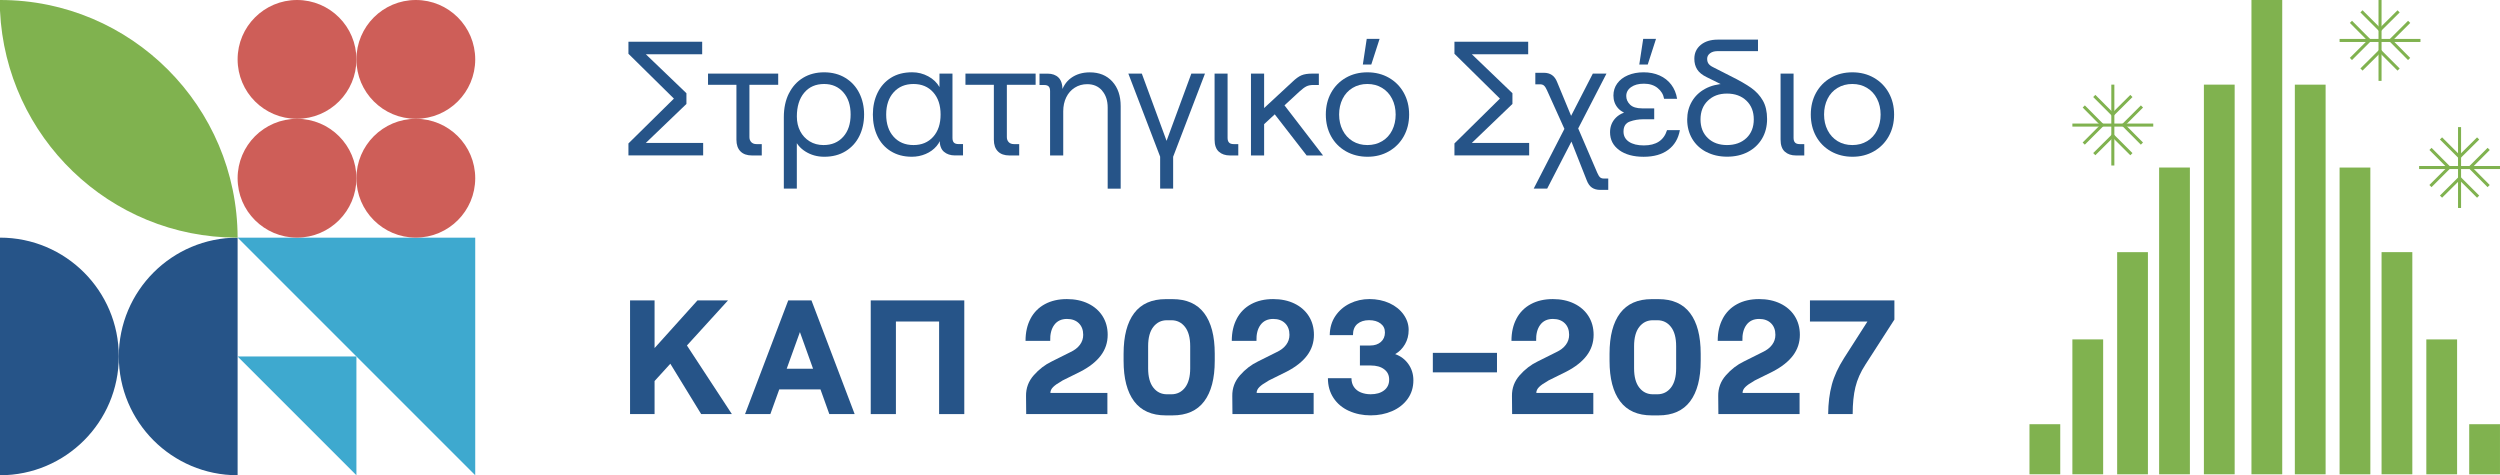 <svg xmlns="http://www.w3.org/2000/svg" id="Layer_1" viewBox="0 0 1100.11 209.13"><defs><style>      .st0, .st1 {        fill: #80b24f;      }      .st2 {        fill: none;      }      .st2, .st1 {        stroke: #80b24f;        stroke-miterlimit: 10;        stroke-width: 1.34px;      }      .st3 {        fill: #3ea9cf;      }      .st4 {        fill: #ce5e58;      }      .st5 {        fill: #265488;      }    </style></defs><g><path class="st5" d="M276.54,63.12l20.01-19.73-20.01-19.73v-5.29h32.45v5.5h-24.8l17.87,17.15v4.72l-17.87,17.15h25.23v5.5h-32.88v-5.29Z"></path><path class="st5" d="M311.56,32.39h30.88v4.93h-30.88v-4.93ZM325.85,66.62c-1.19-1.19-1.79-2.91-1.79-5.15v-28.73h5.72v27.59c0,.91.27,1.64.82,2.22.55.57,1.3.86,2.25.86h2.36v5h-4.29c-2.19,0-3.88-.59-5.07-1.79Z"></path><path class="st5" d="M347.19,41.07c1.5-2.98,3.58-5.26,6.25-6.86,2.67-1.6,5.74-2.39,9.22-2.39s6.69.82,9.36,2.47c2.67,1.64,4.71,3.87,6.11,6.68s2.11,5.96,2.11,9.43-.69,6.62-2.07,9.43c-1.38,2.81-3.39,5.04-6.04,6.68s-5.78,2.47-9.4,2.47c-3.1,0-5.87-.77-8.33-2.32-2.45-1.55-4.09-3.58-4.9-6.11l1.14-1.07v23.51h-5.72v-31.45c0-4,.75-7.49,2.25-10.47ZM371.06,60.19c2.17-2.43,3.25-5.69,3.25-9.79s-1.07-7.36-3.22-9.79c-2.14-2.43-4.96-3.65-8.43-3.65-3.72,0-6.65,1.29-8.79,3.86-2.14,2.57-3.22,6.05-3.22,10.43,0,2.43.49,4.59,1.47,6.47.98,1.88,2.36,3.37,4.14,4.47,1.79,1.1,3.82,1.64,6.11,1.64,3.62,0,6.52-1.21,8.68-3.64Z"></path><path class="st5" d="M392,66.55c-2.6-1.62-4.56-3.83-5.9-6.65-1.33-2.81-2-5.98-2-9.5s.68-6.69,2.04-9.51c1.36-2.81,3.32-5.03,5.9-6.65,2.57-1.62,5.69-2.43,9.36-2.43,2.53,0,4.88.6,7.08,1.79,2.19,1.19,3.83,2.76,4.93,4.72v-5.93h5.72v28.3c0,.95.21,1.64.64,2.07.43.43,1.09.64,2,.64h2v5h-3.57c-1.95,0-3.56-.54-4.82-1.61-1.26-1.07-1.89-2.82-1.89-5.25v-2.14l.86-.21c-.19,1.91-.93,3.61-2.22,5.11s-2.89,2.66-4.82,3.47-3.94,1.21-6.04,1.21c-3.57,0-6.66-.81-9.25-2.43ZM410.65,60.19c2.17-2.43,3.25-5.69,3.25-9.79s-1.08-7.36-3.25-9.79c-2.17-2.43-5.06-3.65-8.68-3.65s-6.53,1.21-8.72,3.65c-2.19,2.43-3.29,5.69-3.29,9.79s1.1,7.36,3.29,9.79,5.1,3.64,8.72,3.64,6.51-1.21,8.68-3.64Z"></path><path class="st5" d="M424.84,32.39h30.88v4.93h-30.88v-4.93ZM439.13,66.62c-1.19-1.19-1.79-2.91-1.79-5.15v-28.73h5.72v27.59c0,.91.27,1.64.82,2.22.55.57,1.3.86,2.25.86h2.36v5h-4.29c-2.19,0-3.88-.59-5.07-1.79Z"></path><path class="st5" d="M484.98,39.86c-1.64-1.88-3.82-2.82-6.54-2.82-2.05,0-3.88.51-5.5,1.54-1.62,1.03-2.87,2.44-3.75,4.25-.88,1.81-1.32,3.86-1.32,6.15v19.44h-5.79v-28.3c0-.95-.2-1.64-.61-2.07-.41-.43-1.06-.64-1.97-.64h-2.07v-5h3.57c2,0,3.58.56,4.75,1.68,1.17,1.12,1.77,2.92,1.82,5.4v3.14l-.79-1.14c.76-3.14,2.27-5.54,4.54-7.18,2.26-1.64,5.01-2.47,8.25-2.47,4.15,0,7.44,1.35,9.9,4.04,2.45,2.69,3.68,6.3,3.68,10.83v36.31h-5.72v-35.66c0-3.1-.82-5.59-2.47-7.47Z"></path><path class="st5" d="M510.53,68.98l-14.01-36.59h5.93l11.79,32.02h-1.79l11.79-32.02h6l-14.01,36.59v14.01h-5.72v-14.01Z"></path><path class="st5" d="M536.33,66.73c-1.24-1.12-1.86-2.89-1.86-5.32v-29.02h5.72v28.3c0,.91.21,1.58.64,2.04.43.45,1.1.68,2,.68h2.07v5h-3.64c-2.05,0-3.69-.56-4.93-1.68Z"></path><path class="st5" d="M550.48,32.39h5.79v36.02h-5.79v-36.02ZM554.12,49.54l14.58-13.51c1.48-1.43,2.81-2.39,4-2.89,1.19-.5,2.76-.75,4.72-.75h2.93v5h-2.36c-1.24,0-2.28.2-3.11.61-.83.41-1.87,1.18-3.11,2.32l-17.65,16.29v-7.08ZM559.19,48.04l5.36-2.57,17.65,22.94h-7.22l-15.79-20.37Z"></path><path class="st5" d="M592.28,66.59c-2.81-1.6-4.99-3.8-6.54-6.61-1.55-2.81-2.32-6-2.32-9.58s.77-6.76,2.32-9.58c1.55-2.81,3.72-5.01,6.5-6.61,2.79-1.6,5.94-2.39,9.47-2.39s6.68.8,9.47,2.39c2.79,1.6,4.97,3.8,6.54,6.61,1.57,2.81,2.36,6,2.36,9.58s-.79,6.77-2.36,9.58-3.75,5.01-6.54,6.61c-2.79,1.6-5.92,2.39-9.4,2.39s-6.69-.8-9.5-2.39ZM608.22,62.12c1.9-1.14,3.37-2.74,4.39-4.79,1.02-2.05,1.54-4.36,1.54-6.93s-.53-4.88-1.57-6.93c-1.05-2.05-2.51-3.64-4.4-4.79-1.88-1.14-4.04-1.72-6.47-1.72s-4.6.57-6.5,1.72c-1.91,1.14-3.37,2.74-4.4,4.79-1.02,2.05-1.54,4.36-1.54,6.93s.52,4.88,1.57,6.93c1.05,2.05,2.51,3.64,4.4,4.79,1.88,1.14,4.04,1.71,6.47,1.71s4.6-.57,6.5-1.71ZM601.43,17.1h5.65l-3.65,11.29h-3.72l1.71-11.29Z"></path><path class="st5" d="M640.02,63.12l20.01-19.73-20.01-19.73v-5.29h32.45v5.5h-24.8l17.87,17.15v4.72l-17.87,17.15h25.23v5.5h-32.88v-5.29Z"></path><path class="st5" d="M700.92,32.39h6l-26.09,50.6h-5.93l26.01-50.6ZM679.4,37.64c-.43-.36-1-.54-1.72-.54h-2.07v-5.07h3.79c1.38,0,2.56.33,3.54,1,.98.67,1.75,1.74,2.32,3.22l7.72,18.65-3,5.29-9.29-20.58c-.43-.95-.86-1.61-1.29-1.96ZM700.52,82.56c-.98-.67-1.75-1.76-2.32-3.29l-7.93-20.08,3.14-5.15,9.43,21.94c.43,1,.85,1.68,1.25,2.04.4.36.94.54,1.61.54h2v5h-3.5c-1.48,0-2.7-.33-3.68-1Z"></path><path class="st5" d="M712.53,66.05c-2.69-1.95-4.04-4.57-4.04-7.86,0-2.57.88-4.73,2.64-6.47,1.76-1.74,4.48-2.8,8.15-3.18l-.79,2.29c-3.05-.67-5.23-1.76-6.54-3.29-1.31-1.52-1.97-3.36-1.97-5.5,0-2,.56-3.78,1.68-5.32,1.12-1.55,2.69-2.75,4.72-3.61,2.02-.86,4.32-1.29,6.9-1.29s4.91.46,7,1.39c2.1.93,3.81,2.28,5.15,4.04,1.33,1.76,2.19,3.84,2.57,6.22h-5.72c-.33-1.91-1.29-3.49-2.86-4.75-1.57-1.26-3.57-1.89-6-1.89s-4.22.5-5.65,1.5c-1.43,1-2.14,2.31-2.14,3.93,0,1.43.56,2.69,1.68,3.79,1.12,1.1,2.89,1.64,5.33,1.64h5.29v4.79h-4.79c-2.1,0-4.07.33-5.93,1-1.86.67-2.79,2.14-2.79,4.43,0,1.91.8,3.39,2.39,4.47,1.6,1.07,3.78,1.61,6.54,1.61,5.43,0,8.84-2.24,10.22-6.72h5.65c-.67,3.72-2.37,6.6-5.11,8.65-2.74,2.05-6.35,3.07-10.83,3.07s-8.06-.98-10.76-2.93ZM723.07,17.1h5.65l-3.64,11.29h-3.72l1.72-11.29Z"></path><path class="st5" d="M750.84,66.87c-2.69-1.41-4.76-3.35-6.22-5.83-1.45-2.48-2.18-5.29-2.18-8.43,0-2.91.68-5.54,2.04-7.9,1.36-2.36,3.3-4.23,5.82-5.61,2.52-1.38,5.53-2.14,9-2.29l-1.07.71-7.22-3.57c-1.95-.95-3.35-2.08-4.18-3.4-.83-1.31-1.25-2.87-1.25-4.68,0-2.53.94-4.56,2.82-6.11,1.88-1.55,4.37-2.32,7.47-2.32h17.72v5.07h-17.87c-1.33,0-2.42.32-3.25.96-.83.64-1.25,1.44-1.25,2.39s.21,1.64.64,2.22c.43.57,1.1,1.07,2,1.5l7.58,3.86c3.95,1.95,7.01,3.71,9.18,5.25,2.17,1.55,3.87,3.41,5.11,5.58s1.86,4.87,1.86,8.11-.75,6.18-2.25,8.68c-1.5,2.5-3.57,4.44-6.22,5.82-2.64,1.38-5.68,2.07-9.11,2.07s-6.49-.7-9.18-2.11ZM768.49,60.76c2.17-2.05,3.25-4.79,3.25-8.22s-1.08-6.18-3.25-8.25c-2.17-2.07-5.01-3.11-8.54-3.11s-6.23,1.04-8.4,3.11c-2.17,2.07-3.25,4.82-3.25,8.25s1.07,6.17,3.22,8.22c2.14,2.05,4.96,3.07,8.43,3.07s6.37-1.02,8.54-3.07Z"></path><path class="st5" d="M785.39,66.73c-1.24-1.12-1.86-2.89-1.86-5.32v-29.02h5.72v28.3c0,.91.21,1.58.64,2.04.43.45,1.1.68,2,.68h2.07v5h-3.64c-2.05,0-3.69-.56-4.93-1.68Z"></path><path class="st5" d="M805.69,66.59c-2.81-1.6-4.99-3.8-6.54-6.61-1.55-2.81-2.32-6-2.32-9.58s.77-6.76,2.32-9.58c1.55-2.81,3.72-5.01,6.5-6.61,2.79-1.6,5.94-2.39,9.47-2.39s6.68.8,9.47,2.39c2.79,1.6,4.97,3.8,6.54,6.61,1.57,2.81,2.36,6,2.36,9.58s-.79,6.77-2.36,9.58-3.75,5.01-6.54,6.61c-2.79,1.6-5.92,2.39-9.4,2.39s-6.69-.8-9.5-2.39ZM821.62,62.12c1.9-1.14,3.37-2.74,4.39-4.79,1.02-2.05,1.54-4.36,1.54-6.93s-.53-4.88-1.57-6.93c-1.05-2.05-2.51-3.64-4.4-4.79-1.88-1.14-4.04-1.72-6.47-1.72s-4.6.57-6.5,1.72c-1.91,1.14-3.37,2.74-4.4,4.79-1.02,2.05-1.54,4.36-1.54,6.93s.52,4.88,1.57,6.93c1.05,2.05,2.51,3.64,4.4,4.79,1.88,1.14,4.04,1.71,6.47,1.71s4.6-.57,6.5-1.71Z"></path></g><path class="st5" d="M0,209.13c28.87,0,52.28-23.41,52.28-52.28S28.87,104.57,0,104.57"></path><path class="st5" d="M104.56,104.57c-28.87,0-52.28,23.41-52.28,52.28s23.41,52.28,52.28,52.28"></path><polyline class="st3" points="104.56 104.57 209.12 104.57 209.12 209.13"></polyline><polyline class="st3" points="104.56 156.85 156.84 156.85 156.84 209.13"></polyline><path class="st0" d="M104.32,104.56c.08,0,.16-.01.24-.01C104.42,46.79,57.67,0,0,0v4.7c2.6,55.57,48.24,99.86,104.32,99.86Z"></path><circle class="st4" cx="130.7" cy="26.14" r="26.14"></circle><circle class="st4" cx="182.98" cy="26.14" r="26.14"></circle><circle class="st4" cx="130.7" cy="78.42" r="26.14"></circle><circle class="st4" cx="182.98" cy="78.42" r="26.14"></circle><g><path class="st5" d="M277.25,182.22v-50.03h10.79v50.03h-10.79ZM306.91,132.19h13.44l-36.38,39.95-.21-14.22,23.16-25.73ZM322.06,182.22h-13.51l-15.72-25.66,7.36-7.72,21.87,33.38Z"></path><path class="st5" d="M339,182.22h-11.15l19.01-50.03h10.22l19.01,50.03h-11.15l-12.94-36.09-13.01,36.09ZM338.78,171.35l.43-9.08h25.51l.43,9.08h-26.37Z"></path><path class="st5" d="M383.16,132.19h41.17v50.03h-11.08v-40.74h-19.01v40.74h-11.08v-50.03Z"></path><path class="st5" d="M453.49,140.19c1.48-2.76,3.58-4.88,6.32-6.36,2.74-1.48,5.97-2.22,9.68-2.22,3.53,0,6.65.66,9.36,1.97s4.82,3.16,6.33,5.54c1.5,2.38,2.25,5.12,2.25,8.22,0,3.38-1,6.41-3,9.08-2,2.67-4.98,5.03-8.93,7.08l-7.93,3.93c-.1.1-.2.17-.32.21-.12.05-.23.12-.32.21-1.48.81-2.63,1.62-3.47,2.43-.83.81-1.25,1.69-1.25,2.64h25.09v9.29h-35.73l-.07-7.93c-.05-3.48,1.08-6.53,3.4-9.15,2.31-2.62,4.94-4.65,7.9-6.07l8.15-4.07c1.86-.86,3.28-1.94,4.25-3.25.98-1.31,1.46-2.77,1.46-4.39,0-2.14-.64-3.85-1.93-5.11-1.29-1.26-3.03-1.89-5.22-1.89-2.43,0-4.29.87-5.58,2.61-1.29,1.74-1.88,4.09-1.79,7.04h-10.86c0-3.76.74-7.03,2.22-9.79Z"></path><path class="st5" d="M499.08,176.61c-3.1-4.12-4.65-10.06-4.65-17.83v-3.14c0-7.77,1.55-13.71,4.65-17.83,3.1-4.12,7.74-6.18,13.94-6.18h2.93c6.19,0,10.84,2.06,13.94,6.18,3.1,4.12,4.65,10.07,4.65,17.83v3.14c0,7.77-1.55,13.71-4.65,17.83-3.1,4.12-7.74,6.18-13.94,6.18h-2.93c-6.19,0-10.84-2.06-13.94-6.18ZM521.45,170.57c1.52-1.95,2.29-4.79,2.29-8.5v-9.72c0-3.72-.76-6.55-2.29-8.5-1.53-1.95-3.53-2.93-6-2.93h-1.93c-2.48,0-4.48.98-6,2.93-1.53,1.95-2.29,4.79-2.29,8.5v9.72c0,3.72.76,6.55,2.29,8.5,1.52,1.95,3.53,2.93,6,2.93h1.93c2.48,0,4.48-.98,6-2.93Z"></path><path class="st5" d="M544.25,140.19c1.48-2.76,3.58-4.88,6.32-6.36,2.74-1.48,5.97-2.22,9.68-2.22,3.53,0,6.65.66,9.36,1.97s4.82,3.16,6.33,5.54c1.5,2.38,2.25,5.12,2.25,8.22,0,3.38-1,6.41-3,9.08-2,2.67-4.98,5.03-8.93,7.08l-7.93,3.93c-.1.1-.2.17-.32.21-.12.05-.23.12-.32.21-1.48.81-2.63,1.62-3.47,2.43-.83.81-1.25,1.69-1.25,2.64h25.09v9.29h-35.73l-.07-7.93c-.05-3.48,1.08-6.53,3.4-9.15,2.31-2.62,4.94-4.65,7.9-6.07l8.15-4.07c1.86-.86,3.28-1.94,4.25-3.25.98-1.31,1.46-2.77,1.46-4.39,0-2.14-.64-3.85-1.93-5.11-1.29-1.26-3.03-1.89-5.22-1.89-2.43,0-4.29.87-5.58,2.61-1.29,1.74-1.88,4.09-1.79,7.04h-10.86c0-3.76.74-7.03,2.22-9.79Z"></path><path class="st5" d="M593.6,180.82c-2.88-1.31-5.15-3.2-6.79-5.68-1.64-2.48-2.47-5.38-2.47-8.72h10.36c0,1.53.37,2.82,1.11,3.89.74,1.07,1.75,1.87,3.04,2.39,1.29.52,2.72.79,4.29.79,2.48,0,4.45-.57,5.93-1.72,1.48-1.14,2.22-2.72,2.22-4.72s-.73-3.42-2.18-4.54c-1.45-1.12-3.44-1.68-5.97-1.68h-4.72v-8.79h4.5c1.95,0,3.53-.52,4.72-1.57,1.19-1.05,1.79-2.43,1.79-4.15s-.64-2.99-1.93-3.97c-1.29-.98-2.98-1.46-5.07-1.46s-3.8.55-5.11,1.64c-1.31,1.1-1.96,2.74-1.96,4.93h-10.22c.05-3.24.88-6.05,2.5-8.43,1.62-2.38,3.75-4.22,6.4-5.5,2.64-1.29,5.51-1.93,8.61-1.93s6.17.61,8.79,1.82c2.62,1.21,4.68,2.87,6.18,4.97s2.25,4.36,2.25,6.79-.54,4.43-1.61,6.29-2.51,3.31-4.32,4.36c2.43.86,4.37,2.32,5.83,4.4,1.45,2.07,2.18,4.44,2.18,7.11,0,3.14-.85,5.88-2.54,8.22-1.69,2.33-3.97,4.12-6.83,5.36-2.86,1.24-6,1.86-9.43,1.86s-6.66-.65-9.54-1.97Z"></path><path class="st5" d="M630.51,155.27h28.23v8.58h-28.23v-8.58Z"></path><path class="st5" d="M667.32,140.19c1.48-2.76,3.58-4.88,6.32-6.36,2.74-1.48,5.97-2.22,9.68-2.22,3.53,0,6.65.66,9.36,1.97s4.82,3.16,6.33,5.54c1.5,2.38,2.25,5.12,2.25,8.22,0,3.38-1,6.41-3,9.08-2,2.67-4.98,5.03-8.93,7.08l-7.93,3.93c-.1.1-.2.17-.32.21-.12.05-.23.12-.32.21-1.48.81-2.63,1.62-3.47,2.43-.83.81-1.25,1.69-1.25,2.64h25.09v9.29h-35.73l-.07-7.93c-.05-3.48,1.08-6.53,3.4-9.15,2.31-2.62,4.94-4.65,7.9-6.07l8.15-4.07c1.86-.86,3.28-1.94,4.25-3.25.98-1.31,1.46-2.77,1.46-4.39,0-2.14-.64-3.85-1.93-5.11-1.29-1.26-3.03-1.89-5.22-1.89-2.43,0-4.29.87-5.58,2.61-1.29,1.74-1.88,4.09-1.79,7.04h-10.86c0-3.76.74-7.03,2.22-9.79Z"></path><path class="st5" d="M712.92,176.61c-3.1-4.12-4.65-10.06-4.65-17.83v-3.14c0-7.77,1.55-13.71,4.65-17.83,3.1-4.12,7.74-6.18,13.94-6.18h2.93c6.19,0,10.84,2.06,13.94,6.18,3.1,4.12,4.65,10.07,4.65,17.83v3.14c0,7.77-1.55,13.71-4.65,17.83-3.1,4.12-7.74,6.18-13.94,6.18h-2.93c-6.19,0-10.84-2.06-13.94-6.18ZM735.29,170.57c1.52-1.95,2.29-4.79,2.29-8.5v-9.72c0-3.72-.76-6.55-2.29-8.5-1.53-1.95-3.53-2.93-6-2.93h-1.93c-2.48,0-4.48.98-6,2.93-1.53,1.95-2.29,4.79-2.29,8.5v9.72c0,3.72.76,6.55,2.29,8.5,1.52,1.95,3.53,2.93,6,2.93h1.93c2.48,0,4.48-.98,6-2.93Z"></path><path class="st5" d="M758.08,140.19c1.48-2.76,3.58-4.88,6.32-6.36,2.74-1.48,5.97-2.22,9.68-2.22,3.53,0,6.65.66,9.36,1.97s4.82,3.16,6.33,5.54c1.5,2.38,2.25,5.12,2.25,8.22,0,3.38-1,6.41-3,9.08-2,2.67-4.98,5.03-8.93,7.08l-7.93,3.93c-.1.1-.2.17-.32.21-.12.05-.23.12-.32.21-1.48.81-2.63,1.62-3.47,2.43-.83.81-1.25,1.69-1.25,2.64h25.09v9.29h-35.73l-.07-7.93c-.05-3.48,1.08-6.53,3.4-9.15,2.31-2.62,4.94-4.65,7.9-6.07l8.15-4.07c1.86-.86,3.28-1.94,4.25-3.25.98-1.31,1.46-2.77,1.46-4.39,0-2.14-.64-3.85-1.93-5.11-1.29-1.26-3.03-1.89-5.22-1.89-2.43,0-4.29.87-5.58,2.61-1.29,1.74-1.88,4.09-1.79,7.04h-10.86c0-3.76.74-7.03,2.22-9.79Z"></path><path class="st5" d="M806.07,169.32c1.02-3.79,2.82-7.71,5.4-11.76l10.29-16.08h-25.3v-9.29h37.16v8.43l-12.79,19.87c-2.1,3.24-3.55,6.52-4.36,9.83-.81,3.31-1.21,7.28-1.21,11.9h-10.79c.05-4.81.58-9.11,1.61-12.9Z"></path></g><g><rect class="st0" x="893.06" y="186.67" width="13.54" height="22.04"></rect><rect class="st0" x="911.94" y="149.35" width="13.54" height="59.36"></rect><rect class="st0" x="931.64" y="110.96" width="13.54" height="97.76"></rect><rect class="st0" x="950.11" y="73.72" width="13.54" height="134.99"></rect><rect class="st0" x="969.81" y="37.24" width="13.54" height="171.47"></rect><rect class="st0" x="1086.57" y="186.67" width="13.54" height="22.04" transform="translate(2186.67 395.38) rotate(-180)"></rect><rect class="st0" x="1067.69" y="149.35" width="13.54" height="59.36" transform="translate(2148.92 358.07) rotate(-180)"></rect><rect class="st0" x="1047.99" y="110.96" width="13.54" height="97.76" transform="translate(2109.52 319.67) rotate(-180)"></rect><rect class="st0" x="1029.52" y="73.72" width="13.54" height="134.99" transform="translate(2072.58 282.44) rotate(-180)"></rect><rect class="st0" x="1009.82" y="37.24" width="13.54" height="171.47" transform="translate(2033.19 245.96) rotate(-180)"></rect><rect class="st0" x="990.74" y="0" width="13.54" height="208.71"></rect><g><line class="st1" x1="1047.32" y1="0" x2="1047.32" y2="35.59"></line><line class="st1" x1="1065.11" y1="17.8" x2="1029.52" y2="17.8"></line><polyline class="st2" points="1034.52 9.61 1042.66 17.8 1034.5 25.95"></polyline><polyline class="st2" points="1060.11 25.95 1051.98 17.76 1060.14 9.61"></polyline><polyline class="st2" points="1055.49 5 1047.3 13.14 1039.15 4.98"></polyline><polyline class="st2" points="1039.15 30.59 1047.34 22.46 1055.49 30.61"></polyline></g><g><line class="st1" x1="929.74" y1="37.24" x2="929.74" y2="72.83"></line><line class="st1" x1="947.53" y1="55.04" x2="911.94" y2="55.04"></line><polyline class="st2" points="916.95 46.85 925.08 55.04 916.93 63.19"></polyline><polyline class="st2" points="942.54 63.19 934.4 55 942.56 46.85"></polyline><polyline class="st2" points="937.91 42.24 929.72 50.38 921.57 42.22"></polyline><polyline class="st2" points="921.57 67.83 929.76 59.7 937.91 67.85"></polyline></g><g><line class="st1" x1="1082.31" y1="55.93" x2="1082.31" y2="91.52"></line><line class="st1" x1="1100.11" y1="73.72" x2="1064.52" y2="73.72"></line><polyline class="st2" points="1069.52 65.53 1077.66 73.72 1069.5 81.88"></polyline><polyline class="st2" points="1095.11 81.88 1086.98 73.68 1095.13 65.53"></polyline><polyline class="st2" points="1090.49 60.93 1082.3 69.06 1074.15 60.91"></polyline><polyline class="st2" points="1074.15 86.52 1082.34 78.39 1090.49 86.54"></polyline></g></g></svg>